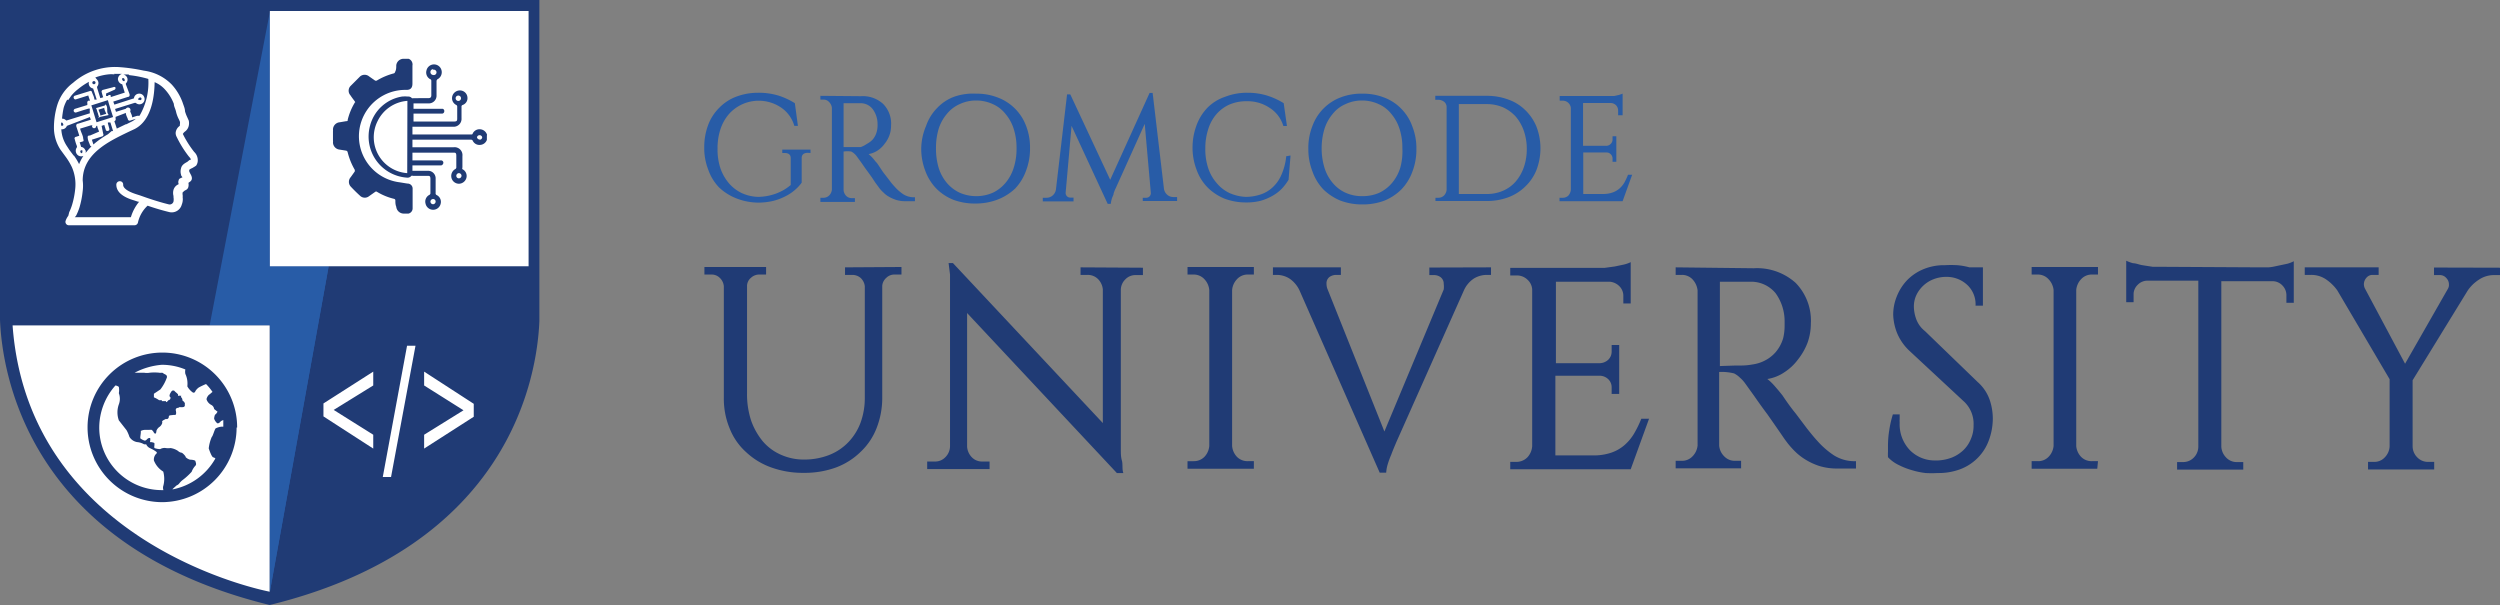 <svg xmlns="http://www.w3.org/2000/svg" viewBox="0 0 139.05 33.65"><rect x="0" y="0" width="139.05" height="33.65" fill="#808080" stroke="none"/><defs><style>.cls-1{fill:#285ca7}.cls-2{fill:#203b75}.cls-3{fill:#fff}</style></defs><g id="Слой_2" data-name="Слой 2"><g id="Слой_1-2" data-name="Слой 1"><path d="M44.93 8.5c-.22 0-.34.1-.34.29v1.37a2.3 2.3 0 0 1-.37.4 2.5 2.5 0 0 1-.52.35 3.2 3.2 0 0 1-.68.26 3.7 3.7 0 0 1-.85.1 3.4 3.4 0 0 1-1.17-.22 3 3 0 0 1-1-.62 2.7 2.7 0 0 1-.61-1 3.3 3.3 0 0 1-.22-1.24 3.5 3.5 0 0 1 .2-1.19A2.65 2.65 0 0 1 40 6a2.6 2.6 0 0 1 .94-.62 3.4 3.4 0 0 1 1.22-.22 3.7 3.7 0 0 1 1.18.17 4 4 0 0 1 .87.41L44.38 7h-.2a1.84 1.84 0 0 0-.71-1 2.22 2.22 0 0 0-2.94.36 2.5 2.5 0 0 0-.46.83 3.4 3.4 0 0 0-.16 1.09 3.3 3.3 0 0 0 .16 1.08 2.6 2.6 0 0 0 .47.83 2.2 2.2 0 0 0 .72.55 2.3 2.3 0 0 0 .92.21 3 3 0 0 0 1-.19 2.7 2.7 0 0 0 .8-.47V8.8c0-.19-.11-.29-.34-.29h-.13v-.19h1.57v.19Zm2.97-3.15a1.67 1.67 0 0 1 1.22.43A1.56 1.56 0 0 1 49.56 7a1.5 1.5 0 0 1-.1.55 1.6 1.6 0 0 1-.26.45 1.5 1.5 0 0 1-.4.38 1.3 1.3 0 0 1-.49.19 2 2 0 0 1 .23.22c.08.09.14.18.21.25s.25.37.38.55l.34.44a3 3 0 0 0 .29.35 2.4 2.4 0 0 0 .49.43 1.1 1.1 0 0 0 .64.16v.22h-.52a1.6 1.6 0 0 1-.52-.07 2 2 0 0 1-.41-.18 1.3 1.3 0 0 1-.31-.24 1.7 1.7 0 0 1-.23-.25l-.08-.11-.14-.19-.17-.26-.2-.28c-.12-.16-.25-.34-.37-.52l-.27-.37a.8.8 0 0 0-.15-.17.7.7 0 0 0-.17-.12 1.3 1.3 0 0 0-.43 0v2.14a.52.52 0 0 0 .14.32.44.44 0 0 0 .32.13h.17v.21h-1.92V11h.18a.44.44 0 0 0 .31-.13.53.53 0 0 0 .15-.32V6a.53.53 0 0 0-.15-.32.41.41 0 0 0-.31-.14h-.18v-.21Zm-.51 2.83h.49a1.5 1.5 0 0 0 .34-.18 1.2 1.2 0 0 0 .32-.24 1.1 1.1 0 0 0 .22-.42 1.4 1.4 0 0 0 .05-.34v-.09a1.4 1.4 0 0 0-.27-.84.84.84 0 0 0-.67-.33h-.95v2.44Zm6.9-2.97a3.2 3.2 0 0 1 1.22.22A2.68 2.68 0 0 1 57.07 7a3.3 3.3 0 0 1 .22 1.24 3.4 3.4 0 0 1-.22 1.25 2.8 2.8 0 0 1-.61 1 3 3 0 0 1-1 .62 3.4 3.4 0 0 1-1.22.21 3.4 3.4 0 0 1-1.22-.21 2.8 2.8 0 0 1-.94-.62 2.8 2.8 0 0 1-.62-1 3.4 3.4 0 0 1-.22-1.25A3.3 3.3 0 0 1 51.51 7a2.65 2.65 0 0 1 .62-1 2.5 2.5 0 0 1 .94-.62 3.2 3.2 0 0 1 1.22-.17m0 5.7a2.3 2.3 0 0 0 .93-.19 2.1 2.1 0 0 0 .7-.54 2.4 2.4 0 0 0 .46-.84 3.4 3.4 0 0 0 .16-1.09 3.4 3.4 0 0 0-.16-1.09 2.4 2.4 0 0 0-.46-.83 1.84 1.84 0 0 0-.7-.54 2.2 2.2 0 0 0-.93-.2 2.1 2.1 0 0 0-.91.2 1.9 1.9 0 0 0-.71.54 2.4 2.4 0 0 0-.46.83 3.7 3.7 0 0 0-.15 1.09 3.7 3.7 0 0 0 .15 1.09 2.4 2.4 0 0 0 .46.84 2.1 2.1 0 0 0 .71.54 2.3 2.3 0 0 0 .91.19m10.45-.4a.55.55 0 0 0 .19.33.52.52 0 0 0 .34.12h.2v.22h-1.91V11h.2a.25.25 0 0 0 .18-.08.27.27 0 0 0 .07-.18l-.34-3.85-1.61 3.57a2 2 0 0 0-.12.3c0 .09-.07.18-.1.29a2 2 0 0 0-.06.29h-.17L59.6 7l-.33 3.73a.27.27 0 0 0 .07.18.25.25 0 0 0 .18.08h.19v.21H58V11h.2a.52.52 0 0 0 .34-.12.55.55 0 0 0 .19-.33l.62-5.3h.18L61.75 10l2.19-4.83h.17Zm7.04-1.86L71.67 10a3 3 0 0 1-.39.51 2.3 2.3 0 0 1-.52.39 3 3 0 0 1-.65.27 3.2 3.2 0 0 1-.79.09 3.4 3.4 0 0 1-1.21-.21 2.9 2.9 0 0 1-.94-.62 2.7 2.7 0 0 1-.62-1 3.4 3.4 0 0 1-.22-1.26A3.5 3.5 0 0 1 66.54 7a2.8 2.8 0 0 1 .61-1 2.5 2.5 0 0 1 1-.62 3.3 3.3 0 0 1 1.25-.22 3.6 3.6 0 0 1 1.12.17 4 4 0 0 1 .88.41l.18 1.27h-.2A1.8 1.8 0 0 0 70.62 6a2.2 2.2 0 0 0-1.25-.37 2.4 2.4 0 0 0-1 .19 2.1 2.1 0 0 0-.72.54 2.3 2.3 0 0 0-.45.83 3.4 3.4 0 0 0-.16 1.08 3.3 3.3 0 0 0 .16 1.08 2.4 2.4 0 0 0 .47.83 2.1 2.1 0 0 0 .7.55 2.5 2.5 0 0 0 .91.22 2.6 2.6 0 0 0 .79-.12 1.8 1.8 0 0 0 .68-.38 2 2 0 0 0 .51-.7 3.3 3.3 0 0 0 .28-1.06Zm4.01-3.44a3.2 3.2 0 0 1 1.21.22 2.6 2.6 0 0 1 .94.62 2.65 2.65 0 0 1 .62 1 3.3 3.3 0 0 1 .22 1.24 3.4 3.4 0 0 1-.22 1.25 2.8 2.8 0 0 1-.62 1 2.9 2.9 0 0 1-.94.62 3.4 3.4 0 0 1-1.22.21 3.4 3.4 0 0 1-1.22-.21 3 3 0 0 1-.95-.62 2.8 2.8 0 0 1-.61-1 3.4 3.4 0 0 1-.23-1.25A3.3 3.3 0 0 1 73 7a2.68 2.68 0 0 1 1.56-1.58 3.2 3.2 0 0 1 1.23-.21m0 5.7a2.3 2.3 0 0 0 .93-.19 2.1 2.1 0 0 0 .7-.54 2.4 2.4 0 0 0 .46-.84A3.4 3.4 0 0 0 78 8.25a3.4 3.4 0 0 0-.16-1.09 2.4 2.4 0 0 0-.46-.83 1.84 1.84 0 0 0-.7-.54 2.2 2.2 0 0 0-.93-.2 2.1 2.1 0 0 0-.91.2 1.8 1.8 0 0 0-.71.54 2.4 2.4 0 0 0-.46.83 3.7 3.7 0 0 0-.16 1.09 3.7 3.7 0 0 0 .16 1.09 2.4 2.4 0 0 0 .46.84 2 2 0 0 0 .71.54 2.2 2.2 0 0 0 .95.19m6.89-5.58a3.4 3.4 0 0 1 1.22.21 2.54 2.54 0 0 1 .94.59 2.7 2.7 0 0 1 .62.92 3.38 3.38 0 0 1 0 2.4 2.6 2.6 0 0 1-.62.92 2.7 2.7 0 0 1-.94.6 3.4 3.4 0 0 1-1.22.21h-2.84V11H80a.44.44 0 0 0 .32-.13.52.52 0 0 0 .14-.31V5.94a.37.37 0 0 0-.14-.28.54.54 0 0 0-.32-.11h-.17v-.22Zm-1.54 5.46h1.54a2.25 2.25 0 0 0 .92-.18 2 2 0 0 0 .71-.52 2.5 2.5 0 0 0 .45-.8 3.1 3.1 0 0 0 .16-1 3.1 3.1 0 0 0-.16-1 2.5 2.5 0 0 0-.45-.8 2.2 2.2 0 0 0-.71-.52 2.3 2.3 0 0 0-.92-.18h-1.54Zm9.11.4h-3.51V11h.17a.44.44 0 0 0 .32-.12.55.55 0 0 0 .14-.33V6a.45.45 0 0 0-.45-.4h-.17v-.26h3.03l.27-.06.2-.07v1.2H90v-.26a.42.42 0 0 0-.11-.29.43.43 0 0 0-.28-.13h-1.56v2.38h1.3a.34.34 0 0 0 .24-.11.33.33 0 0 0 .1-.23v-.19h.21V9h-.21v-.19a.33.33 0 0 0-.1-.23.32.32 0 0 0-.22-.1h-1.31v2.31h1.09a1.6 1.6 0 0 0 .53-.08 1.2 1.2 0 0 0 .39-.22 1.3 1.3 0 0 0 .28-.34 3.5 3.5 0 0 0 .2-.43h.23Z" class="cls-1"/><path d="M50.14 14.85v.42h-.38a.63.63 0 0 0-.46.18.66.66 0 0 0-.23.44v6.18a4.6 4.6 0 0 1-.31 1.73 3.6 3.6 0 0 1-.89 1.33 3.9 3.9 0 0 1-1.37.87 5.1 5.1 0 0 1-1.78.3 5.2 5.2 0 0 1-1.82-.3 4 4 0 0 1-1.41-.86 3.5 3.5 0 0 1-.91-1.32 4.3 4.3 0 0 1-.32-1.71v-6.18a.72.72 0 0 0-.22-.47.64.64 0 0 0-.47-.19h-.39v-.42h3.43v.42h-.37a.67.67 0 0 0-.47.18.6.6 0 0 0-.22.44v6a4.7 4.7 0 0 0 .23 1.51 3.8 3.8 0 0 0 .65 1.15 2.8 2.8 0 0 0 1 .74 3.1 3.1 0 0 0 1.31.27 3.8 3.8 0 0 0 1.37-.25 3 3 0 0 0 1.07-.71 3.15 3.15 0 0 0 .68-1.08 4 4 0 0 0 .24-1.42v-6.19a.75.75 0 0 0-.23-.45.7.7 0 0 0-.46-.17H47v-.42Zm13.43.04v.41h-.42a.77.77 0 0 0-.56.24.83.83 0 0 0-.25.56v8.84c0 .25 0 .48.06.68s0 .47.08.69h-.36l-8.33-8.9v7.44a.94.94 0 0 0 .26.58.78.78 0 0 0 .57.24h.42v.42h-3.47v-.42H52a.78.78 0 0 0 .58-.24.87.87 0 0 0 .26-.59v-9.57l-.08-.64H53l8.34 8.9V16.1a.94.94 0 0 0-.26-.57.8.8 0 0 0-.59-.24h-.39v-.42Zm6.17 11.18h-3.69v-.42h.33a.82.82 0 0 0 .61-.24 1 1 0 0 0 .27-.6v-8.68a1 1 0 0 0-.27-.6.8.8 0 0 0-.61-.26h-.33v-.42h3.69v.42h-.33a.8.8 0 0 0-.61.26 1 1 0 0 0-.27.6v8.68a1 1 0 0 0 .27.6.82.82 0 0 0 .61.24h.33Zm13.19-11.2v.42h-.27a1.4 1.4 0 0 0-.68.2 1.54 1.54 0 0 0-.57.69l-3.75 8.42c-.1.24-.2.47-.28.69a5 5 0 0 0-.2.55 2 2 0 0 0-.08.45h-.36L72.3 16.2a1.63 1.63 0 0 0-.57-.7 1.33 1.33 0 0 0-.67-.21h-.26v-.42h3.78v.42h-.28a.65.65 0 0 0-.36.12.44.44 0 0 0-.16.37.8.8 0 0 0 .06.31L77 24l3.3-7.9a1.2 1.2 0 0 0 0-.31.45.45 0 0 0-.17-.37.6.6 0 0 0-.36-.12h-.27v-.42ZM90.7 26.1H84v-.41h.34a.85.85 0 0 0 .61-.25 1 1 0 0 0 .27-.62v-8.73a.8.8 0 0 0-.28-.55.84.84 0 0 0-.58-.22H84v-.42h5.24l.58-.08.52-.11a1.8 1.8 0 0 0 .36-.13v2.3h-.41v-.41a.75.75 0 0 0-.22-.55.85.85 0 0 0-.53-.25h-3v4.53H89a.72.72 0 0 0 .46-.2.63.63 0 0 0 .18-.46v-.35h.42v2.72h-.42v-.37a.62.62 0 0 0-.18-.44.7.7 0 0 0-.43-.2h-2.52v4.43h2.1a3 3 0 0 0 1-.15 2.2 2.2 0 0 0 .74-.42 2.6 2.6 0 0 0 .54-.65 6 6 0 0 0 .4-.82h.43Zm6.84-11.18a3.22 3.22 0 0 1 2.33.81 3 3 0 0 1 .85 2.26 3.2 3.2 0 0 1-.18 1.06 3.5 3.5 0 0 1-.54.95 2.9 2.9 0 0 1-.76.71 2.3 2.3 0 0 1-.94.37 3 3 0 0 1 .44.43c.15.17.28.33.4.48.24.36.49.71.73 1l.64.85c.23.29.41.51.56.67a4.6 4.6 0 0 0 .94.82 2.14 2.14 0 0 0 1.22.32v.41h-1a3.4 3.4 0 0 1-1-.13 3.5 3.5 0 0 1-.78-.35 3.2 3.2 0 0 1-.59-.45 5 5 0 0 1-.44-.49l-.15-.2-.26-.38-.34-.49-.37-.53c-.24-.32-.48-.65-.72-1l-.51-.71a1.8 1.8 0 0 0-.29-.32 1.3 1.3 0 0 0-.33-.24 2.8 2.8 0 0 0-.83-.08v4.09a.94.94 0 0 0 .28.6.8.8 0 0 0 .6.25h.34v.42H93.2v-.42h.34a.8.8 0 0 0 .6-.25 1 1 0 0 0 .28-.6v-8.63a1.08 1.08 0 0 0-.28-.61.8.8 0 0 0-.6-.25h-.34v-.42Zm-1 5.41h.32a3.5 3.5 0 0 0 .62-.06 2.1 2.1 0 0 0 .67-.21 2 2 0 0 0 .6-.46 2.1 2.1 0 0 0 .43-.79 3 3 0 0 0 .08-.75v-.15a2.67 2.67 0 0 0-.5-1.6 1.76 1.76 0 0 0-1.29-.64h-1.81v4.69Zm13.46.92a2.36 2.36 0 0 1 .67 1 3.3 3.3 0 0 1 .17 1 3.5 3.5 0 0 1-.22 1.24 2.7 2.7 0 0 1-1.57 1.6 3.4 3.4 0 0 1-1.27.22 6 6 0 0 1-.68 0 4.3 4.3 0 0 1-.76-.16 4 4 0 0 1-.74-.29 2 2 0 0 1-.59-.43 3 3 0 0 1 0-.31v-.34a5.3 5.3 0 0 1 .07-.85 6 6 0 0 1 .2-.88h.38v.26a1 1 0 0 0 0 .19 2.08 2.08 0 0 0 .57 1.54 1.94 1.94 0 0 0 1.43.57h.13a2.5 2.5 0 0 0 .77-.16 2 2 0 0 0 .63-.4 1.75 1.75 0 0 0 .42-.61 1.84 1.84 0 0 0 .16-.8 1.69 1.69 0 0 0-.57-1.34l-3-2.79a2.85 2.85 0 0 1-.69-1 3 3 0 0 1-.21-1 2.7 2.7 0 0 1 .19-1 2.8 2.8 0 0 1 .55-.89 2.7 2.7 0 0 1 .9-.63 3 3 0 0 1 1.24-.24 6 6 0 0 1 .68 0 3.6 3.6 0 0 1 .68.12h.75V17h-.41a1.47 1.47 0 0 0-.48-1.17 1.67 1.67 0 0 0-1.16-.43 1.9 1.9 0 0 0-.72.14 1.76 1.76 0 0 0-.94.89 1.5 1.5 0 0 0-.13.64 2.1 2.1 0 0 0 .12.65 1.5 1.5 0 0 0 .49.69Zm6.65 4.82H113v-.42h.34a.8.8 0 0 0 .6-.24 1 1 0 0 0 .28-.6v-8.68a1 1 0 0 0-.28-.6.8.8 0 0 0-.6-.26H113v-.42h3.69v.42h-.33a.8.8 0 0 0-.61.26 1 1 0 0 0-.27.6v8.68a1 1 0 0 0 .27.6.82.82 0 0 0 .61.24h.33Zm8.93-11.2h.54c.2 0 .39-.05.58-.09l.52-.11a1.7 1.7 0 0 0 .36-.14v2.31h-.41v-.42a.77.77 0 0 0-.22-.54.76.76 0 0 0-.54-.24h-2.86v9.21a.93.93 0 0 0 .27.6.8.8 0 0 0 .61.25h.34v.42h-3.68v-.42h.33a.82.82 0 0 0 .59-.24.87.87 0 0 0 .26-.59v-9.26h-2.84a.76.76 0 0 0-.54.24.73.73 0 0 0-.22.54v.42h-.41V14.5a2 2 0 0 0 .38.14c.16 0 .33.08.52.11s.38.06.58.09h.53Zm13.47.02v.41h-.33a1.5 1.5 0 0 0-.85.26 2.2 2.2 0 0 0-.61.59l-3.07 5v3.69a.87.87 0 0 0 .26.6.82.82 0 0 0 .6.25h.34v.42h-3.68v-.42h.34a.78.78 0 0 0 .59-.25.93.93 0 0 0 .27-.6v-3.75L130 16.15a2.5 2.5 0 0 0-.61-.6 1.45 1.45 0 0 0-.85-.26h-.35v-.42h4.11v.42h-.34a.43.43 0 0 0-.34.16.54.54 0 0 0-.14.36.53.53 0 0 0 .07.26l2.22 4.16 2.39-4.18a.43.43 0 0 0 .05-.23.5.5 0 0 0-.15-.36.46.46 0 0 0-.35-.16h-.33v-.42ZM30 13.62V0H0v17.79c.12 3 1.58 12.58 15 15.86C28.32 30.39 29.87 21 30 17.87Z" class="cls-2"/><path d="M0 .66h15v32.25S.66 30.24.66 16.79C.66 5.56.65.66.65.66" class="cls-2"/><path d="m15.01 32.91.01-14.81h-3.36L15.01.66v14.15h3.27z" class="cls-1"/><path d="M.7 18.1C1.6 30.42 15 32.91 15 32.91V18.1Zm17.29 5.06 2.77 1.79v-.77l-2.2-1.38 2.2-1.36v-.77l-2.77 1.77zm3.3 3.37h.46l1.36-7.3h-.47zm2.3-5.86v.77l2.19 1.38-2.19 1.36v.77l2.76-1.77v-.72zM5.47 6.5c0 .06 0 .07.1 0L6 6.41s.07 0 0-.09 0-.32-.08-.45 0-.07-.1 0L5.38 6s-.07 0 0 .09a2 2 0 0 0 .07.23 2 2 0 0 0 .07.22M5.8 6c0 .11.07.22.11.33l-.33.1c0-.11-.07-.22-.1-.33z" class="cls-3"/><path d="M11 8.92a.63.63 0 0 0-.2-.47 5.6 5.6 0 0 1-.63-1 .5.5 0 0 1 .1-.12.54.54 0 0 0 .23-.34.7.7 0 0 0 0-.28l-.09-.2a2 2 0 0 1-.12-.32c0-.16-.08-.32-.13-.48a3 3 0 0 0-.6-1A2.64 2.64 0 0 0 8 3.93a9.6 9.6 0 0 0-1.41-.2 3.55 3.55 0 0 0-2.52.87 2.46 2.46 0 0 0-.89 1.26A4.4 4.4 0 0 0 3 7.11a2.25 2.25 0 0 0 .36 1.21l.27.37A3.5 3.5 0 0 1 4 9.3a2.4 2.4 0 0 1 .18 1.24 4.7 4.7 0 0 1-.17.85 3 3 0 0 1-.16.41l-.05.2a1 1 0 0 0-.15.28.19.19 0 0 0 .18.25h3.65a.2.2 0 0 0 .19-.14 1.8 1.8 0 0 1 .54-.95c.4.14.81.26 1.22.36a.58.58 0 0 0 .68-.42.8.8 0 0 0 .05-.41.5.5 0 0 0 0-.12.4.4 0 0 1 0-.15s0 0 .1-.09l.11-.06a.25.25 0 0 0 .11-.17.5.5 0 0 0 0-.21l.11-.08c.16-.14.05-.33 0-.42l-.06-.12a.2.2 0 0 1 0-.11.6.6 0 0 1 .16-.09l.15-.09.07-.05a.5.5 0 0 0 .09-.29M7.19 4.18a6 6 0 0 1 1.06.21 3.66 3.66 0 0 1-.49 2.05h-.13l-.28.09c0-.11-.07-.23-.11-.34A.1.1 0 0 0 7 6.05l-.55.17-.05-.16 1.09-.34h.06a.29.29 0 0 0 .47-.32.29.29 0 0 0-.31-.19.29.29 0 0 0-.26.26l-1.09.35-.06-.17.81-.26c.09 0 .12-.08.09-.17L7 4.69v-.05a.29.29 0 0 0 .06-.35.33.33 0 0 0-.2-.15h.29m-2.4 4.23a.29.29 0 0 0-.24-.2 2 2 0 0 0-.08-.25l.2-.06a.1.1 0 0 0 0-.12c0-.18-.11-.35-.16-.53s0 0 0-.06l.59-.18h.06c.06 0 0 0 0 .06A.1.1 0 0 0 5.35 7h.06c0 .11.07.21.1.32L5 7.54h-.06a.09.09 0 0 0-.06.12c0 .14.08.28.13.42a.09.09 0 0 0 .08.06 4 4 0 0 0-.33.37.3.3 0 0 0 0-.16m-.2.07a.08.08 0 0 1 0 .1.09.09 0 0 1-.06-.16.09.09 0 0 1 .11.06m.54-2.58L6 5.57c.09.32.19.63.29.94l-.92.29c-.1-.32-.19-.63-.29-.94m.12 2.19-.09-.28.56-.18a.1.1 0 0 0 .07-.15L5.65 7l.15-.05.09.29a.09.09 0 0 0 .11.04.09.09 0 0 0 .08-.12L6 6.86v-.05h.14l.15.48h-.08L6 7.47a5 5 0 0 0-.82.58m1.33-.86-.15-.45a.11.11 0 0 0 .07-.14v-.1L7 6.28c0 .12.07.23.11.34a.1.1 0 0 0 .15.08l.29-.09a1 1 0 0 1-.22.15l-.3.15H7l-.5.24m1.19-1.6a.09.09 0 0 1 .06-.11.07.07 0 0 1 .1 0 .08.08 0 0 1 0 .11.09.09 0 0 1-.11 0M6.92 4.4a.09.09 0 0 1 0 .11.09.09 0 0 1-.11-.06.07.07 0 0 1 0-.1.08.08 0 0 1 .11.05m-.59-.29a2 2 0 0 1 .23 0h.22a.31.31 0 0 0-.22.3.32.32 0 0 0 .24.28s.09.31.14.46l-.78.25v-.09a.1.1 0 0 0-.16.03h-.1V5.2l.45-.2a.1.1 0 0 0 .06-.15.1.1 0 0 0-.11 0L5.72 5a.1.1 0 0 0-.06.14 3 3 0 0 0 .08.27l-.16.05-.18-.58v-.06a.29.29 0 0 0 0-.39l-.1-.12a3 3 0 0 1 .7-.17 1.5 1.5 0 0 1 .38 0m-1.07.43a.09.09 0 0 1-.06.11.09.09 0 0 1-.11-.05.09.09 0 0 1 .17-.06m-1.52 1 .17-.24a2.2 2.2 0 0 1 .38-.37 3.6 3.6 0 0 1 .61-.41.28.28 0 0 0 0 .18.28.28 0 0 0 .23.19c.07.2.13.41.2.62h-.13c0-.13-.08-.26-.13-.4a.09.09 0 0 0-.14-.07l-.81.25a.1.1 0 0 0-.07.13.1.1 0 0 0 .14.07l.67-.21a3 3 0 0 0 .1.29h-.09a.11.11 0 0 0-.06.14.4.4 0 0 0 0 .1l-.68.21a.11.11 0 0 0-.08.13.11.11 0 0 0 .15.07l.37-.12.3-.09H5a1 1 0 0 0 0 .26l-1.26.39a.06.06 0 0 1-.07 0 .3.3 0 0 0-.22-.09 5 5 0 0 1 .09-.6 2 2 0 0 1 .2-.46m-.33 1.28a.07.07 0 0 1 .09.06.08.08 0 0 1 0 .11h-.1a1 1 0 0 1 0-.16m.7 1.83-.24-.32-.15-.23a1.86 1.86 0 0 1-.3-.92.29.29 0 0 0 .31-.19L5 6.51l.05.15-.71.22c-.08 0-.12.08-.09.17s.11.33.16.5l-.18.06a.09.09 0 0 0-.07.14 2.4 2.4 0 0 0 .12.38s0 0 0 .06a.32.32 0 0 0 0 .39.3.3 0 0 0 .36.09 2.3 2.3 0 0 0-.24.46 3.4 3.4 0 0 0-.29-.48m6.44.24-.13.11c-.12.07-.31.16-.35.36a.63.63 0 0 0 0 .36c0 .05.05.1.08.14l-.15.07a.17.17 0 0 0-.07.13.18.18 0 0 0 0 .14v.05a.48.48 0 0 0-.28.31.65.65 0 0 0 0 .34v.07a.7.7 0 0 1 0 .24.22.22 0 0 1-.25.16c-.41-.1-.83-.23-1.24-.37l-.37-.13-.25-.08c-.45-.15-.69-.33-.69-.51a.18.18 0 0 0-.18-.2.19.19 0 0 0-.2.19c0 .38.31.68 1 .88l.21.07h.06a2.4 2.4 0 0 0-.46.86H4.16a1 1 0 0 0 .07-.08 3 3 0 0 0 .19-.46 5 5 0 0 0 .18-.92 2.3 2.3 0 0 0 0-.58c0-1.5 1.46-2.18 2.58-2.72l.3-.14c1-.5 1.11-1.94 1.12-2.61a1.6 1.6 0 0 1 .55.38 2.5 2.5 0 0 1 .52.83c0 .14.09.28.12.43a1.8 1.8 0 0 0 .14.39 1.4 1.4 0 0 1 .08.18.3.3 0 0 1 0 .09S10 7 10 7a.52.52 0 0 0-.23.39.46.46 0 0 0 .06.23 6 6 0 0 0 .67 1.08.8.8 0 0 1 .12.16l-.06.05" class="cls-3"/><path d="M13.19 23.78A4.16 4.16 0 1 0 9 27.93a4.16 4.16 0 0 0 4.16-4.15M9.09 27a.38.38 0 0 0 0 .26H9a3.48 3.48 0 0 1-3.48-3.49 3.54 3.54 0 0 1 .9-2.33.37.37 0 0 1 .19.08 1 1 0 0 1 0 .35.88.88 0 0 1 0 .62 1.32 1.32 0 0 0 0 .89l.43.55a2 2 0 0 1 .16.37.62.62 0 0 0 .43.29.9.9 0 0 1 .38.12.3.3 0 0 0 .12 0 .42.42 0 0 0 .2.21l.1.05a1.4 1.4 0 0 1 .29.18s0 0 0 .06a.46.46 0 0 0-.16.4 1.26 1.26 0 0 0 .52.62 1.53 1.53 0 0 1 .01.77m.51.2.22-.2a.35.35 0 0 0 .15-.11 1 1 0 0 1 .2-.2 3.5 3.5 0 0 0 .49-.45 1 1 0 0 1 .21-.34c.08-.08 0-.21 0-.25 0-.06-.26-.09-.29-.08a.56.56 0 0 1-.25-.14c0-.07-.19-.25-.23-.25a.36.36 0 0 1-.2-.1 1 1 0 0 0-.42-.16.8.8 0 0 1-.26 0 .48.48 0 0 0-.31.06 1 1 0 0 1-.32-.06.3.3 0 0 1 0-.15v-.11c0-.03-.07-.05-.17-.07h-.07a.1.1 0 0 1 0-.06.35.35 0 0 0 0-.17c-.06 0-.11 0-.19.09a.2.2 0 0 1-.1.06.7.7 0 0 1-.23-.11c-.06 0 0-.23 0-.33a.3.3 0 0 0 0-.1.54.54 0 0 1 .28-.06h.19a.4.4 0 0 1 .14 0s.07.06.09.1.07.12.11.11.06-.09.06-.16a.47.47 0 0 1 .16-.21c.09-.05.19-.21.16-.28s.14-.13.19-.16 0 0 .06 0 .12-.05.12-.14.15-.07.24-.09h.06c.06 0 .09 0 .1-.06a.2.2 0 0 0 0-.11v-.05a.12.12 0 0 1 .06-.17s.09 0 .14-.05a.6.6 0 0 0 .21 0 .11.11 0 0 0 .08-.07s0-.07 0-.1a.1.1 0 0 0 0-.05.36.36 0 0 0-.13-.14s0-.12-.06-.17 0-.08 0-.09a.4.4 0 0 0-.19 0 .2.2 0 0 0 0-.09l-.07-.07a1 1 0 0 1-.15-.14s0 0-.06 0-.1.07-.14.14-.09.19 0 .23v.06c0 .06-.06.1-.09.1s-.16.21-.16.06H9a.1.1 0 0 0 0-.05h-.15a1.4 1.4 0 0 0-.29-.16v-.2l.36-.24a2.3 2.3 0 0 0 .36-.66.08.08 0 0 0 0-.07c0-.08-.13-.12-.18-.15a.14.14 0 0 0-.1-.05.4.4 0 0 1-.15 0 2.5 2.5 0 0 0-.52 0 .9.9 0 0 1-.32 0h-.52A3.9 3.9 0 0 1 9 20.29a3.4 3.4 0 0 1 1.31.26.6.6 0 0 0 0 .25 1.2 1.2 0 0 1 .11.39 1.4 1.4 0 0 1 0 .3 1 1 0 0 0 .32.35c.06 0 .1 0 .13-.09a.7.7 0 0 1 .19-.2 4 4 0 0 1 .4-.19 3 3 0 0 1 .36.44 1 1 0 0 0-.15.13c-.05 0-.19.18-.18.29a.53.53 0 0 0 .26.3.3.3 0 0 1 .16.23s.19.15.19.15-.09.15-.12.15-.07.16-.07.24a.6.6 0 0 0 .16.24c.09.07.22-.11.22-.11l.13-.06v.37h-.09a.9.9 0 0 0-.32.09c-.06 0-.17.45-.23.48a2.2 2.2 0 0 0-.17.64s.16.5.26.5a.24.24 0 0 1 .11.06 3.49 3.49 0 0 1-2.38 1.72" class="cls-2"/><path d="M18.28 14.81h-3.27V.66 18.1h.01l-.01 14.81z" class="cls-1"/><path d="M15.01.61H29.4v14.2H15.01z" class="cls-3"/><path d="m22.66 10.21-.43-.07A2.58 2.58 0 0 1 22.61 5c.23 0 .33-.12.33-.35v-1a.34.34 0 0 0-.21-.38h-.31a.41.41 0 0 0-.38.36c0 .13 0 .26-.07.38a.09.09 0 0 1-.06.07 3.6 3.6 0 0 0-.95.4.12.12 0 0 1-.1 0l-.33-.23a.39.39 0 0 0-.5 0l-.54.54a.38.38 0 0 0 0 .51c.07.11.15.21.23.32s0 .06 0 .11a3.4 3.4 0 0 0-.38.93c0 .06 0 .08-.09.08l-.35.06a.41.41 0 0 0-.38.41.4.4 0 0 1 0 .1v.5a.5.5 0 0 1 0 .12.41.41 0 0 0 .36.39l.38.06a.14.14 0 0 1 .07.06 3.7 3.7 0 0 0 .4 1 .2.2 0 0 1 0 .1l-.22.31a.39.39 0 0 0 0 .53c.17.18.35.36.54.53a.38.38 0 0 0 .48 0l.34-.24a.08.08 0 0 1 .1 0 3.3 3.3 0 0 0 .95.39.09.09 0 0 1 .07.08c0 .12 0 .24.05.36a.42.42 0 0 0 .41.38h.27a.3.3 0 0 0 .23-.3v-1.07a.28.28 0 0 0-.28-.3m4.42-2.71a.43.43 0 0 0-.38-.31.42.42 0 0 0-.42.24c0 .05-.06.05-.11.05h-3.24v-.43h2.26a.44.44 0 0 0 .47-.47v-.64a.09.09 0 0 1 .06-.1.4.4 0 0 0 .27-.42.42.42 0 0 0-.4-.39.44.44 0 0 0-.44.31.42.42 0 0 0 .22.5.1.1 0 0 1 .05.09v.63c0 .15 0 .2-.2.2H23v-.44h1.59a.13.13 0 0 0 .12-.12.13.13 0 0 0-.09-.15H23v-.3h.82a.43.43 0 0 0 .46-.46V4.5a.16.16 0 0 1 .05-.09.44.44 0 0 0 .23-.49.43.43 0 0 0-.84 0 .42.42 0 0 0 .22.49s.05 0 .05.09v.8c0 .11-.05.16-.17.16H23a.15.15 0 0 1-.09 0 .26.26 0 0 0-.22-.09 2 2 0 0 0-.33 0A2.2 2.2 0 0 0 20.58 7a2.29 2.29 0 0 0 2.05 2.88.27.27 0 0 0 .25-.1.1.1 0 0 1 .08 0h.8c.13 0 .18 0 .18.18v.77a.11.11 0 0 1-.06.11.42.42 0 0 0-.21.49.43.43 0 0 0 .84 0 .42.42 0 0 0-.22-.48.1.1 0 0 1-.06-.11v-.8a.42.42 0 0 0-.45-.44h-.84v-.3h1.6a.16.16 0 0 0 .12-.15.13.13 0 0 0-.13-.13h-1.59v-.43h2.27c.12 0 .17 0 .17.18v.65a.11.11 0 0 1-.05.08.44.44 0 0 0-.22.49.43.43 0 0 0 .41.33.44.44 0 0 0 .42-.32.42.42 0 0 0-.22-.49.1.1 0 0 1 0-.09v-.64a.44.44 0 0 0-.49-.49h-2.29v-.42h3.26a.1.1 0 0 1 .1.07.41.41 0 0 0 .4.22.42.42 0 0 0 .38-.28v-.24m-1.55-2.22a.15.15 0 0 1 0 .29.15.15 0 1 1 0-.29m-1.44-1.44a.15.15 0 1 1 0 .29.16.16 0 0 1-.15-.17.15.15 0 0 1 .15-.15m-1.44 5.78A2 2 0 0 1 21 6.74a2 2 0 0 1 1.66-1.13Zm1.44 1.44a.14.14 0 0 1 .14.14.15.15 0 0 1-.14.15.15.15 0 0 1-.15-.15.15.15 0 0 1 .15-.14m1.43-1.44a.15.15 0 0 1 .15.15.15.15 0 0 1-.15.14.14.14 0 0 1-.14-.14.15.15 0 0 1 .14-.15m1.16-1.87a.15.15 0 0 1-.15-.13.15.15 0 0 1 .29 0 .14.14 0 0 1-.14.14" class="cls-2"/></g></g></svg>